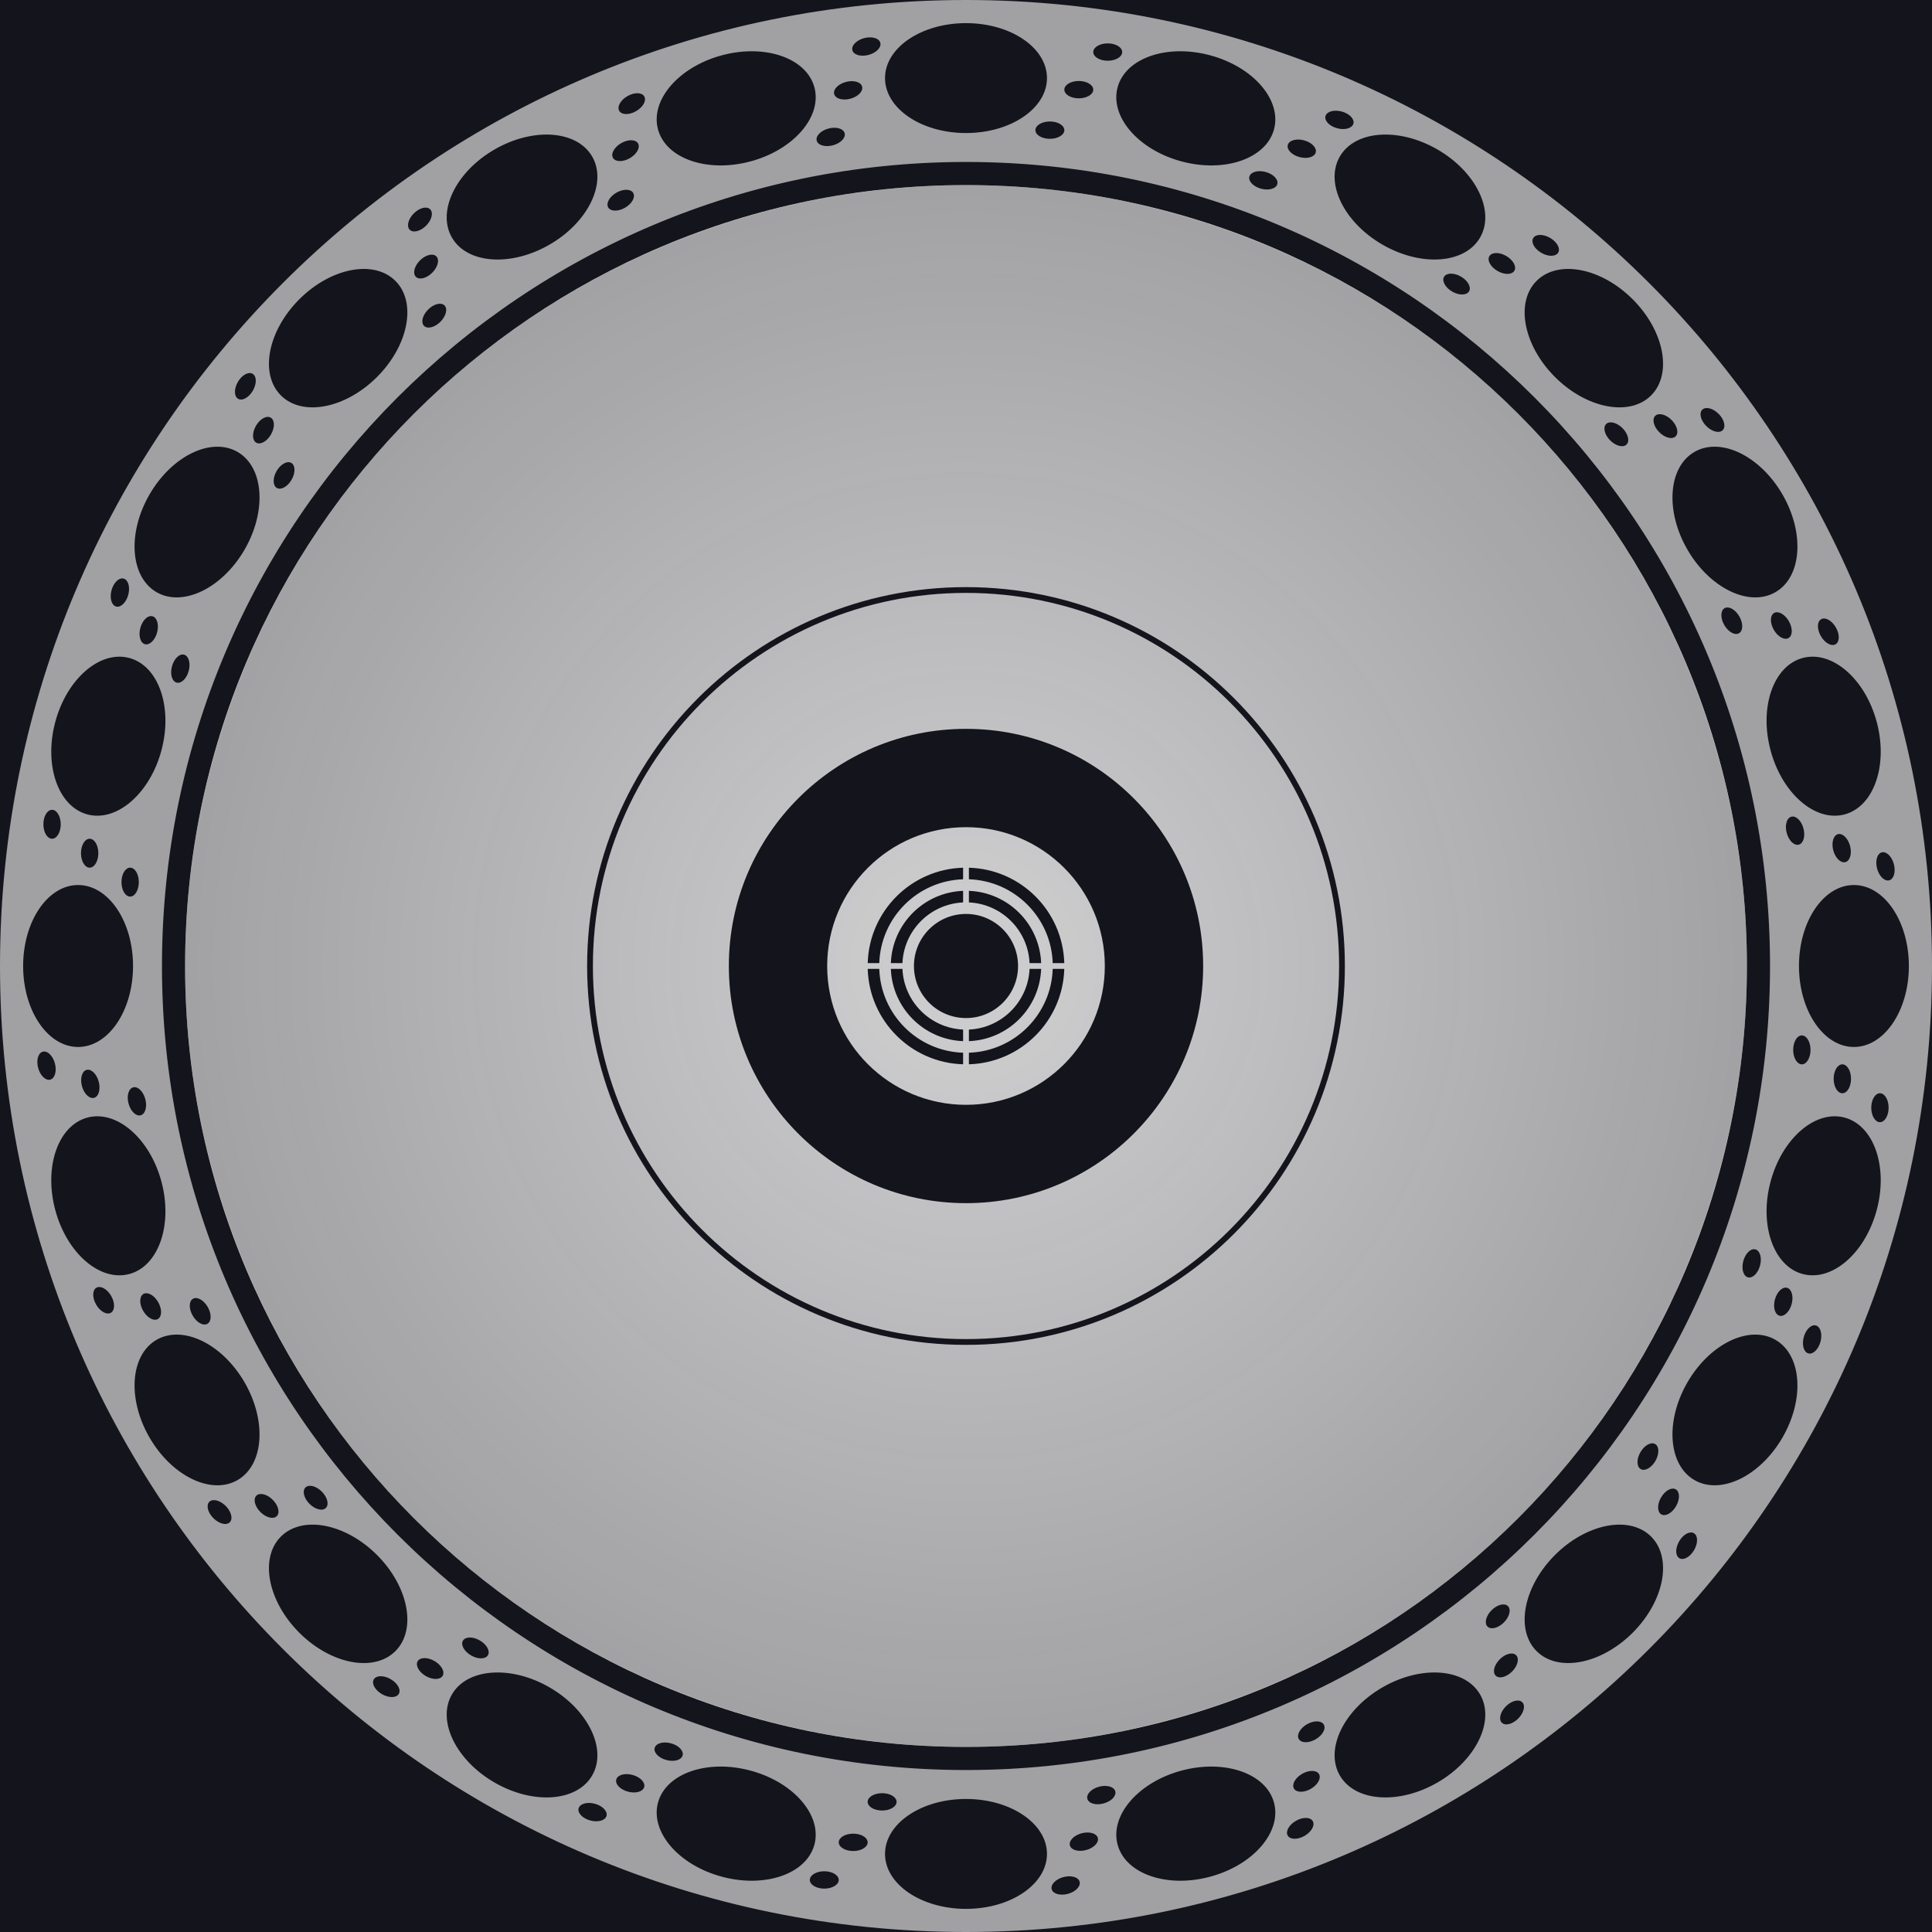 <?xml version="1.0" encoding="UTF-8"?>
<svg width="150px" height="150px" viewBox="0 0 150 150" version="1.1" xmlns="http://www.w3.org/2000/svg" xmlns:xlink="http://www.w3.org/1999/xlink">
    <!-- Generator: Sketch 51.2 (57519) - http://www.bohemiancoding.com/sketch -->
    <title>RecommendationNeutral</title>
    <desc>Created with Sketch.</desc>
    <defs>
        <radialGradient cx="50%" cy="50%" fx="50%" fy="50%" r="50%" id="radialGradient-1">
            <stop stop-color="#14141C" stop-opacity="0.401" offset="0%"></stop>
            <stop stop-color="#14141C" stop-opacity="0.8" offset="100%"></stop>
        </radialGradient>
    </defs>
    <g id="RecommendationNeutral" stroke="none" stroke-width="1" fill="none" fill-rule="evenodd">
        <circle id="Oval-2" fill-opacity="0.5" fill="url(#radialGradient-1)" fill-rule="nonzero" cx="75" cy="75" r="60.629"></circle>
        <path d="M67.369,75.225 L68.267,75.225 C68.383,78.767 71.233,81.617 74.775,81.733 L74.775,82.631 C70.737,82.515 67.485,79.263 67.369,75.225 Z M67.369,74.775 C67.485,70.737 70.737,67.485 74.775,67.369 L74.775,68.267 C71.233,68.383 68.383,71.233 68.267,74.775 L67.369,74.775 Z M82.631,74.775 L81.733,74.775 C81.617,71.233 78.767,68.383 75.225,68.267 L75.225,67.369 C79.263,67.485 82.515,70.737 82.631,74.775 Z M82.631,75.225 C82.515,79.263 79.263,82.515 75.225,82.631 L75.225,81.733 C78.767,81.617 81.617,78.767 81.733,75.225 L82.631,75.225 Z M69.166,75.225 L70.065,75.225 C70.179,77.774 72.226,79.821 74.775,79.935 L74.775,80.834 C71.73,80.719 69.281,78.27 69.166,75.225 Z M69.166,74.775 C69.281,71.73 71.73,69.281 74.775,69.166 L74.775,70.065 C72.226,70.179 70.179,72.226 70.065,74.775 L69.166,74.775 Z M80.834,74.775 L79.935,74.775 C79.821,72.226 77.774,70.179 75.225,70.065 L75.225,69.166 C78.27,69.281 80.719,71.73 80.834,74.775 Z M80.834,75.225 C80.719,78.27 78.27,80.719 75.225,80.834 L75.225,79.935 C77.774,79.821 79.821,77.774 79.935,75.225 L80.834,75.225 Z M0,0 L150,0 L150,150 L0,150 L0,0 Z M75,135.629 C108.484,135.629 135.629,108.484 135.629,75 C135.629,41.516 108.484,14.371 75,14.371 C41.516,14.371 14.371,41.516 14.371,75 C14.371,108.484 41.516,135.629 75,135.629 Z M75,93.413 C64.831,93.413 56.587,85.169 56.587,75 C56.587,64.831 64.831,56.587 75,56.587 C85.169,56.587 93.413,64.831 93.413,75 C93.413,85.169 85.169,93.413 75,93.413 Z M75,85.778 C80.953,85.778 85.778,80.953 85.778,75 C85.778,69.047 80.953,64.222 75,64.222 C69.047,64.222 64.222,69.047 64.222,75 C64.222,80.953 69.047,85.778 75,85.778 Z M75,79.042 C72.768,79.042 70.958,77.232 70.958,75 C70.958,72.768 72.768,70.958 75,70.958 C77.232,70.958 79.042,72.768 79.042,75 C79.042,77.232 77.232,79.042 75,79.042 Z M75,104.416 C58.754,104.416 45.584,91.246 45.584,75 C45.584,58.754 58.754,45.584 75,45.584 C91.246,45.584 104.416,58.754 104.416,75 C104.416,91.246 91.246,104.416 75,104.416 Z M75,103.967 C90.998,103.967 103.967,90.998 103.967,75 C103.967,59.002 90.998,46.033 75,46.033 C59.002,46.033 46.033,59.002 46.033,75 C46.033,90.998 59.002,103.967 75,103.967 Z" id="Combined-Shape" fill="#14141C" fill-rule="nonzero"></path>
        <path d="M75,150 C33.579,150 0,116.421 0,75 C0,33.579 33.579,0 75,0 C116.421,0 150,33.579 150,75 C150,116.421 116.421,150 75,150 Z M75,137.425 C109.476,137.425 137.425,109.476 137.425,75 C137.425,40.524 109.476,12.575 75,12.575 C40.524,12.575 12.575,40.524 12.575,75 C12.575,109.476 40.524,137.425 75,137.425 Z M75,10.329 C78.472,10.329 81.287,8.419 81.287,6.063 C81.287,3.707 78.472,1.796 75,1.796 C71.528,1.796 68.713,3.707 68.713,6.063 C68.713,8.419 71.528,10.329 75,10.329 Z M81.512,10.778 C82.132,10.778 82.635,10.477 82.635,10.105 C82.635,9.733 82.132,9.431 81.512,9.431 C80.892,9.431 80.389,9.733 80.389,10.105 C80.389,10.477 80.892,10.778 81.512,10.778 Z M83.757,7.635 C84.378,7.635 84.88,7.333 84.88,6.961 C84.88,6.589 84.378,6.287 83.757,6.287 C83.137,6.287 82.635,6.589 82.635,6.961 C82.635,7.333 83.137,7.635 83.757,7.635 Z M86.003,4.716 C86.623,4.716 87.126,4.414 87.126,4.042 C87.126,3.67 86.623,3.368 86.003,3.368 C85.383,3.368 84.88,3.67 84.88,4.042 C84.88,4.414 85.383,4.716 86.003,4.716 Z M91.738,12.533 C95.092,13.432 98.306,12.315 98.915,10.039 C99.525,7.763 97.301,5.189 93.946,4.291 C90.592,3.392 87.379,4.509 86.769,6.785 C86.159,9.061 88.384,11.634 91.738,12.533 Z M97.912,14.652 C98.511,14.813 99.074,14.651 99.171,14.292 C99.267,13.933 98.86,13.511 98.261,13.351 C97.662,13.19 97.098,13.352 97.002,13.711 C96.905,14.07 97.313,14.492 97.912,14.652 Z M100.894,12.197 C101.493,12.357 102.057,12.196 102.153,11.837 C102.25,11.477 101.842,11.056 101.243,10.895 C100.644,10.735 100.081,10.896 99.984,11.255 C99.888,11.615 100.296,12.036 100.894,12.197 Z M103.819,9.958 C104.418,10.119 104.982,9.957 105.078,9.598 C105.174,9.239 104.767,8.817 104.168,8.657 C103.569,8.496 103.005,8.658 102.909,9.017 C102.813,9.376 103.22,9.798 103.819,9.958 Z M107.335,18.994 C110.343,20.73 113.735,20.483 114.914,18.442 C116.092,16.402 114.609,13.34 111.602,11.604 C108.595,9.868 105.202,10.114 104.023,12.155 C102.845,14.196 104.328,17.257 107.335,18.994 Z M112.75,22.638 C113.287,22.949 113.873,22.939 114.059,22.616 C114.245,22.294 113.961,21.782 113.424,21.472 C112.887,21.162 112.301,21.172 112.115,21.494 C111.929,21.816 112.213,22.328 112.75,22.638 Z M116.267,21.039 C116.804,21.349 117.39,21.339 117.576,21.017 C117.762,20.694 117.477,20.182 116.94,19.872 C116.403,19.562 115.817,19.572 115.631,19.894 C115.445,20.216 115.73,20.729 116.267,21.039 Z M119.671,19.633 C120.208,19.943 120.794,19.934 120.98,19.611 C121.166,19.289 120.882,18.777 120.345,18.467 C119.808,18.157 119.222,18.166 119.036,18.489 C118.85,18.811 119.134,19.323 119.671,19.633 Z M120.729,29.271 C123.184,31.726 126.526,32.366 128.192,30.7 C129.858,29.034 129.218,25.693 126.763,23.237 C124.307,20.782 120.966,20.142 119.3,21.808 C117.634,23.474 118.274,26.816 120.729,29.271 Z M125.016,34.193 C125.455,34.632 126.023,34.774 126.286,34.511 C126.549,34.248 126.407,33.679 125.969,33.24 C125.53,32.802 124.962,32.66 124.699,32.923 C124.436,33.186 124.578,33.755 125.016,34.193 Z M128.827,33.558 C129.265,33.997 129.834,34.139 130.097,33.876 C130.36,33.613 130.218,33.044 129.78,32.605 C129.341,32.167 128.772,32.025 128.509,32.288 C128.246,32.551 128.388,33.12 128.827,33.558 Z M132.479,33.082 C132.917,33.52 133.486,33.662 133.749,33.399 C134.012,33.136 133.87,32.567 133.432,32.129 C132.993,31.691 132.424,31.548 132.161,31.811 C131.898,32.075 132.04,32.643 132.479,33.082 Z M131.006,42.665 C132.743,45.672 135.804,47.155 137.845,45.977 C139.886,44.798 140.132,41.405 138.396,38.398 C136.66,35.391 133.598,33.908 131.558,35.086 C129.517,36.265 129.27,39.657 131.006,42.665 Z M133.873,48.529 C134.184,49.066 134.696,49.35 135.018,49.164 C135.34,48.978 135.35,48.392 135.04,47.855 C134.73,47.318 134.218,47.034 133.896,47.22 C133.573,47.406 133.563,47.992 133.873,48.529 Z M137.719,48.902 C138.029,49.439 138.541,49.723 138.864,49.537 C139.186,49.351 139.196,48.765 138.886,48.228 C138.576,47.691 138.063,47.406 137.741,47.592 C137.419,47.778 137.409,48.365 137.719,48.902 Z M141.37,49.387 C141.68,49.924 142.192,50.208 142.514,50.022 C142.837,49.836 142.846,49.25 142.536,48.713 C142.226,48.176 141.714,47.891 141.392,48.077 C141.069,48.264 141.06,48.85 141.37,49.387 Z M137.467,58.262 C138.366,61.616 140.939,63.841 143.215,63.231 C145.491,62.621 146.608,59.408 145.709,56.054 C144.811,52.699 142.237,50.475 139.961,51.085 C137.685,51.694 136.568,54.908 137.467,58.262 Z M138.719,64.668 C138.879,65.267 139.301,65.675 139.66,65.578 C140.019,65.482 140.181,64.919 140.02,64.32 C139.86,63.721 139.438,63.313 139.079,63.409 C138.719,63.506 138.558,64.069 138.719,64.668 Z M142.336,66.024 C142.497,66.623 142.918,67.03 143.278,66.934 C143.637,66.838 143.798,66.274 143.638,65.675 C143.477,65.076 143.056,64.669 142.697,64.765 C142.337,64.861 142.176,65.425 142.336,66.024 Z M145.737,67.437 C145.898,68.036 146.319,68.444 146.679,68.347 C147.038,68.251 147.199,67.687 147.039,67.088 C146.878,66.489 146.457,66.082 146.097,66.178 C145.738,66.275 145.577,66.838 145.737,67.437 Z M139.671,75 C139.671,78.472 141.581,81.287 143.937,81.287 C146.293,81.287 148.204,78.472 148.204,75 C148.204,71.528 146.293,68.713 143.937,68.713 C141.581,68.713 139.671,71.528 139.671,75 Z M139.222,81.512 C139.222,82.132 139.523,82.635 139.895,82.635 C140.267,82.635 140.569,82.132 140.569,81.512 C140.569,80.892 140.267,80.389 139.895,80.389 C139.523,80.389 139.222,80.892 139.222,81.512 Z M142.365,83.757 C142.365,84.378 142.667,84.88 143.039,84.88 C143.411,84.88 143.713,84.378 143.713,83.757 C143.713,83.137 143.411,82.635 143.039,82.635 C142.667,82.635 142.365,83.137 142.365,83.757 Z M145.284,86.003 C145.284,86.623 145.586,87.126 145.958,87.126 C146.33,87.126 146.632,86.623 146.632,86.003 C146.632,85.383 146.33,84.88 145.958,84.88 C145.586,84.88 145.284,85.383 145.284,86.003 Z M137.467,91.738 C136.568,95.092 137.685,98.306 139.961,98.915 C142.237,99.525 144.811,97.301 145.709,93.946 C146.608,90.592 145.491,87.379 143.215,86.769 C140.939,86.159 138.366,88.384 137.467,91.738 Z M135.348,97.912 C135.187,98.511 135.349,99.074 135.708,99.171 C136.067,99.267 136.489,98.86 136.649,98.261 C136.81,97.662 136.648,97.098 136.289,97.002 C135.93,96.905 135.508,97.313 135.348,97.912 Z M137.803,100.894 C137.643,101.493 137.804,102.057 138.163,102.153 C138.523,102.25 138.944,101.842 139.105,101.243 C139.265,100.644 139.104,100.081 138.745,99.984 C138.385,99.888 137.964,100.296 137.803,100.894 Z M140.042,103.819 C139.881,104.418 140.042,104.982 140.402,105.078 C140.761,105.174 141.183,104.767 141.343,104.168 C141.504,103.569 141.342,103.005 140.983,102.909 C140.624,102.813 140.202,103.22 140.042,103.819 Z M131.006,107.335 C129.27,110.343 129.517,113.735 131.558,114.914 C133.598,116.092 136.66,114.609 138.396,111.602 C140.132,108.595 139.886,105.202 137.845,104.023 C135.804,102.845 132.743,104.328 131.006,107.335 Z M127.362,112.75 C127.051,113.287 127.061,113.873 127.384,114.059 C127.706,114.245 128.218,113.961 128.528,113.424 C128.838,112.887 128.828,112.301 128.506,112.115 C128.184,111.929 127.672,112.213 127.362,112.75 Z M128.961,116.267 C128.651,116.804 128.661,117.39 128.983,117.576 C129.306,117.762 129.818,117.477 130.128,116.94 C130.438,116.403 130.428,115.817 130.106,115.631 C129.784,115.445 129.271,115.73 128.961,116.267 Z M130.367,119.671 C130.057,120.208 130.066,120.794 130.389,120.98 C130.711,121.166 131.223,120.882 131.533,120.345 C131.843,119.808 131.834,119.222 131.511,119.036 C131.189,118.85 130.677,119.134 130.367,119.671 Z M120.729,120.729 C118.274,123.184 117.634,126.526 119.3,128.192 C120.966,129.858 124.307,129.218 126.763,126.763 C129.218,124.307 129.858,120.966 128.192,119.3 C126.526,117.634 123.184,118.274 120.729,120.729 Z M115.807,125.016 C115.368,125.455 115.226,126.023 115.489,126.286 C115.752,126.549 116.321,126.407 116.76,125.969 C117.198,125.53 117.34,124.962 117.077,124.699 C116.814,124.436 116.245,124.578 115.807,125.016 Z M116.442,128.827 C116.003,129.265 115.861,129.834 116.124,130.097 C116.387,130.36 116.956,130.218 117.395,129.78 C117.833,129.341 117.975,128.772 117.712,128.509 C117.449,128.246 116.88,128.388 116.442,128.827 Z M116.918,132.479 C116.48,132.917 116.338,133.486 116.601,133.749 C116.864,134.012 117.433,133.87 117.871,133.432 C118.309,132.993 118.452,132.424 118.189,132.161 C117.925,131.898 117.357,132.04 116.918,132.479 Z M107.335,131.006 C104.328,132.743 102.845,135.804 104.023,137.845 C105.202,139.886 108.595,140.132 111.602,138.396 C114.609,136.66 116.092,133.598 114.914,131.558 C113.735,129.517 110.343,129.27 107.335,131.006 Z M101.471,133.873 C100.934,134.184 100.65,134.696 100.836,135.018 C101.022,135.34 101.608,135.35 102.145,135.04 C102.682,134.73 102.966,134.218 102.78,133.896 C102.594,133.573 102.008,133.563 101.471,133.873 Z M101.098,137.719 C100.561,138.029 100.277,138.541 100.463,138.864 C100.649,139.186 101.235,139.196 101.772,138.886 C102.309,138.576 102.594,138.063 102.408,137.741 C102.222,137.419 101.635,137.409 101.098,137.719 Z M100.613,141.37 C100.076,141.68 99.792,142.192 99.978,142.514 C100.164,142.837 100.75,142.846 101.287,142.536 C101.824,142.226 102.109,141.714 101.923,141.392 C101.736,141.069 101.15,141.06 100.613,141.37 Z M91.738,137.467 C88.384,138.366 86.159,140.939 86.769,143.215 C87.379,145.491 90.592,146.608 93.946,145.709 C97.301,144.811 99.525,142.237 98.915,139.961 C98.306,137.685 95.092,136.568 91.738,137.467 Z M85.332,138.719 C84.733,138.879 84.325,139.301 84.422,139.66 C84.518,140.019 85.081,140.181 85.68,140.02 C86.279,139.86 86.687,139.438 86.591,139.079 C86.494,138.719 85.931,138.558 85.332,138.719 Z M83.976,142.336 C83.377,142.497 82.97,142.918 83.066,143.278 C83.162,143.637 83.726,143.798 84.325,143.638 C84.924,143.477 85.331,143.056 85.235,142.697 C85.139,142.337 84.575,142.176 83.976,142.336 Z M82.563,145.737 C81.964,145.898 81.556,146.319 81.653,146.679 C81.749,147.038 82.313,147.199 82.912,147.039 C83.511,146.878 83.918,146.457 83.822,146.097 C83.725,145.738 83.162,145.577 82.563,145.737 Z M75,139.671 C71.528,139.671 68.713,141.581 68.713,143.937 C68.713,146.293 71.528,148.204 75,148.204 C78.472,148.204 81.287,146.293 81.287,143.937 C81.287,141.581 78.472,139.671 75,139.671 Z M68.488,139.222 C67.868,139.222 67.365,139.523 67.365,139.895 C67.365,140.267 67.868,140.569 68.488,140.569 C69.108,140.569 69.611,140.267 69.611,139.895 C69.611,139.523 69.108,139.222 68.488,139.222 Z M66.243,142.365 C65.622,142.365 65.12,142.667 65.12,143.039 C65.12,143.411 65.622,143.713 66.243,143.713 C66.863,143.713 67.365,143.411 67.365,143.039 C67.365,142.667 66.863,142.365 66.243,142.365 Z M63.997,145.284 C63.377,145.284 62.874,145.586 62.874,145.958 C62.874,146.33 63.377,146.632 63.997,146.632 C64.617,146.632 65.12,146.33 65.12,145.958 C65.12,145.586 64.617,145.284 63.997,145.284 Z M58.262,137.467 C54.908,136.568 51.694,137.685 51.085,139.961 C50.475,142.237 52.699,144.811 56.054,145.709 C59.408,146.608 62.621,145.491 63.231,143.215 C63.841,140.939 61.616,138.366 58.262,137.467 Z M52.088,135.348 C51.489,135.187 50.926,135.349 50.829,135.708 C50.733,136.067 51.14,136.489 51.739,136.649 C52.338,136.81 52.902,136.648 52.998,136.289 C53.095,135.93 52.687,135.508 52.088,135.348 Z M49.106,137.803 C48.507,137.643 47.943,137.804 47.847,138.163 C47.75,138.523 48.158,138.944 48.757,139.105 C49.356,139.265 49.919,139.104 50.016,138.745 C50.112,138.385 49.704,137.964 49.106,137.803 Z M46.181,140.042 C45.582,139.881 45.018,140.042 44.922,140.402 C44.826,140.761 45.233,141.183 45.832,141.343 C46.431,141.504 46.995,141.342 47.091,140.983 C47.187,140.624 46.78,140.202 46.181,140.042 Z M42.665,131.006 C39.657,129.27 36.265,129.517 35.086,131.558 C33.908,133.598 35.391,136.66 38.398,138.396 C41.405,140.132 44.798,139.886 45.977,137.845 C47.155,135.804 45.672,132.743 42.665,131.006 Z M37.25,127.362 C36.713,127.051 36.127,127.061 35.941,127.384 C35.755,127.706 36.039,128.218 36.576,128.528 C37.113,128.838 37.699,128.828 37.885,128.506 C38.071,128.184 37.787,127.672 37.25,127.362 Z M33.733,128.961 C33.196,128.651 32.61,128.661 32.424,128.983 C32.238,129.306 32.523,129.818 33.06,130.128 C33.597,130.438 34.183,130.428 34.369,130.106 C34.555,129.784 34.27,129.271 33.733,128.961 Z M30.329,130.367 C29.792,130.057 29.206,130.066 29.02,130.389 C28.834,130.711 29.118,131.223 29.655,131.533 C30.192,131.843 30.778,131.834 30.964,131.511 C31.15,131.189 30.866,130.677 30.329,130.367 Z M29.271,120.729 C26.816,118.274 23.474,117.634 21.808,119.3 C20.142,120.966 20.782,124.307 23.237,126.763 C25.693,129.218 29.034,129.858 30.7,128.192 C32.366,126.526 31.726,123.184 29.271,120.729 Z M24.984,115.807 C24.545,115.368 23.977,115.226 23.714,115.489 C23.451,115.752 23.593,116.321 24.031,116.76 C24.47,117.198 25.038,117.34 25.301,117.077 C25.564,116.814 25.422,116.245 24.984,115.807 Z M21.173,116.442 C20.735,116.003 20.166,115.861 19.903,116.124 C19.64,116.387 19.782,116.956 20.22,117.395 C20.659,117.833 21.228,117.975 21.491,117.712 C21.754,117.449 21.612,116.88 21.173,116.442 Z M17.521,116.918 C17.083,116.48 16.514,116.338 16.251,116.601 C15.988,116.864 16.13,117.433 16.568,117.871 C17.007,118.309 17.576,118.452 17.839,118.189 C18.102,117.925 17.96,117.357 17.521,116.918 Z M18.994,107.335 C17.257,104.328 14.196,102.845 12.155,104.023 C10.114,105.202 9.868,108.595 11.604,111.602 C13.34,114.609 16.402,116.092 18.442,114.914 C20.483,113.735 20.73,110.343 18.994,107.335 Z M16.127,101.471 C15.816,100.934 15.304,100.65 14.982,100.836 C14.66,101.022 14.65,101.608 14.96,102.145 C15.27,102.682 15.782,102.966 16.104,102.78 C16.427,102.594 16.437,102.008 16.127,101.471 Z M12.281,101.098 C11.971,100.561 11.459,100.277 11.136,100.463 C10.814,100.649 10.804,101.235 11.114,101.772 C11.424,102.309 11.937,102.594 12.259,102.408 C12.581,102.222 12.591,101.635 12.281,101.098 Z M8.63,100.613 C8.32,100.076 7.808,99.792 7.486,99.978 C7.163,100.164 7.154,100.75 7.464,101.287 C7.774,101.824 8.286,102.109 8.608,101.923 C8.931,101.736 8.94,101.15 8.63,100.613 Z M12.533,91.738 C11.634,88.384 9.061,86.159 6.785,86.769 C4.509,87.379 3.392,90.592 4.291,93.946 C5.189,97.301 7.763,99.525 10.039,98.915 C12.315,98.306 13.432,95.092 12.533,91.738 Z M11.281,85.332 C11.121,84.733 10.699,84.325 10.34,84.422 C9.981,84.518 9.819,85.081 9.98,85.68 C10.14,86.279 10.562,86.687 10.921,86.591 C11.281,86.494 11.442,85.931 11.281,85.332 Z M7.664,83.976 C7.503,83.377 7.082,82.97 6.722,83.066 C6.363,83.162 6.202,83.726 6.362,84.325 C6.523,84.924 6.944,85.331 7.303,85.235 C7.663,85.139 7.824,84.575 7.664,83.976 Z M4.263,82.563 C4.102,81.964 3.681,81.556 3.321,81.653 C2.962,81.749 2.801,82.313 2.961,82.912 C3.122,83.511 3.543,83.918 3.903,83.822 C4.262,83.725 4.423,83.162 4.263,82.563 Z M10.329,75 C10.329,71.528 8.419,68.713 6.063,68.713 C3.707,68.713 1.796,71.528 1.796,75 C1.796,78.472 3.707,81.287 6.063,81.287 C8.419,81.287 10.329,78.472 10.329,75 Z M10.778,68.488 C10.778,67.868 10.477,67.365 10.105,67.365 C9.733,67.365 9.431,67.868 9.431,68.488 C9.431,69.108 9.733,69.611 10.105,69.611 C10.477,69.611 10.778,69.108 10.778,68.488 Z M7.635,66.243 C7.635,65.622 7.333,65.12 6.961,65.12 C6.589,65.12 6.287,65.622 6.287,66.243 C6.287,66.863 6.589,67.365 6.961,67.365 C7.333,67.365 7.635,66.863 7.635,66.243 Z M4.716,63.997 C4.716,63.377 4.414,62.874 4.042,62.874 C3.67,62.874 3.368,63.377 3.368,63.997 C3.368,64.617 3.67,65.12 4.042,65.12 C4.414,65.12 4.716,64.617 4.716,63.997 Z M12.533,58.262 C13.432,54.908 12.315,51.694 10.039,51.085 C7.763,50.475 5.189,52.699 4.291,56.054 C3.392,59.408 4.509,62.621 6.785,63.231 C9.061,63.841 11.634,61.616 12.533,58.262 Z M14.652,52.088 C14.813,51.489 14.651,50.926 14.292,50.829 C13.933,50.733 13.511,51.14 13.351,51.739 C13.19,52.338 13.352,52.902 13.711,52.998 C14.07,53.095 14.492,52.687 14.652,52.088 Z M12.197,49.106 C12.357,48.507 12.196,47.943 11.837,47.847 C11.477,47.75 11.056,48.158 10.895,48.757 C10.735,49.356 10.896,49.919 11.255,50.016 C11.615,50.112 12.036,49.704 12.197,49.106 Z M9.958,46.181 C10.119,45.582 9.957,45.018 9.598,44.922 C9.239,44.826 8.817,45.233 8.657,45.832 C8.496,46.431 8.658,46.995 9.017,47.091 C9.376,47.187 9.798,46.78 9.958,46.181 Z M18.994,42.665 C20.73,39.657 20.483,36.265 18.442,35.086 C16.402,33.908 13.34,35.391 11.604,38.398 C9.868,41.405 10.114,44.798 12.155,45.977 C14.196,47.155 17.257,45.672 18.994,42.665 Z M22.638,37.25 C22.949,36.713 22.939,36.127 22.616,35.941 C22.294,35.755 21.782,36.039 21.472,36.576 C21.162,37.113 21.172,37.699 21.494,37.885 C21.816,38.071 22.328,37.787 22.638,37.25 Z M21.039,33.733 C21.349,33.196 21.339,32.61 21.017,32.424 C20.694,32.238 20.182,32.523 19.872,33.06 C19.562,33.597 19.572,34.183 19.894,34.369 C20.216,34.555 20.729,34.27 21.039,33.733 Z M19.633,30.329 C19.943,29.792 19.934,29.206 19.611,29.02 C19.289,28.834 18.777,29.118 18.467,29.655 C18.157,30.192 18.166,30.778 18.489,30.964 C18.811,31.15 19.323,30.866 19.633,30.329 Z M29.271,29.271 C31.726,26.816 32.366,23.474 30.7,21.808 C29.034,20.142 25.693,20.782 23.237,23.237 C20.782,25.693 20.142,29.034 21.808,30.7 C23.474,32.366 26.816,31.726 29.271,29.271 Z M34.193,24.984 C34.632,24.545 34.774,23.977 34.511,23.714 C34.248,23.451 33.679,23.593 33.24,24.031 C32.802,24.47 32.66,25.038 32.923,25.301 C33.186,25.564 33.755,25.422 34.193,24.984 Z M33.558,21.173 C33.997,20.735 34.139,20.166 33.876,19.903 C33.613,19.64 33.044,19.782 32.605,20.22 C32.167,20.659 32.025,21.228 32.288,21.491 C32.551,21.754 33.12,21.612 33.558,21.173 Z M33.082,17.521 C33.52,17.083 33.662,16.514 33.399,16.251 C33.136,15.988 32.567,16.13 32.129,16.568 C31.691,17.007 31.548,17.576 31.811,17.839 C32.075,18.102 32.643,17.96 33.082,17.521 Z M42.665,18.994 C45.672,17.257 47.155,14.196 45.977,12.155 C44.798,10.114 41.405,9.868 38.398,11.604 C35.391,13.34 33.908,16.402 35.086,18.442 C36.265,20.483 39.657,20.73 42.665,18.994 Z M48.529,16.127 C49.066,15.816 49.35,15.304 49.164,14.982 C48.978,14.66 48.392,14.65 47.855,14.96 C47.318,15.27 47.034,15.782 47.22,16.104 C47.406,16.427 47.992,16.437 48.529,16.127 Z M48.902,12.281 C49.439,11.971 49.723,11.459 49.537,11.136 C49.351,10.814 48.765,10.804 48.228,11.114 C47.691,11.424 47.406,11.937 47.592,12.259 C47.778,12.581 48.365,12.591 48.902,12.281 Z M49.387,8.63 C49.924,8.32 50.208,7.808 50.022,7.486 C49.836,7.163 49.25,7.154 48.713,7.464 C48.176,7.774 47.891,8.286 48.077,8.608 C48.264,8.931 48.85,8.94 49.387,8.63 Z M58.262,12.533 C61.616,11.634 63.841,9.061 63.231,6.785 C62.621,4.509 59.408,3.392 56.054,4.291 C52.699,5.189 50.475,7.763 51.085,10.039 C51.694,12.315 54.908,13.432 58.262,12.533 Z M64.668,11.281 C65.267,11.121 65.675,10.699 65.578,10.34 C65.482,9.981 64.919,9.819 64.32,9.98 C63.721,10.14 63.313,10.562 63.409,10.921 C63.506,11.281 64.069,11.442 64.668,11.281 Z M66.024,7.664 C66.623,7.503 67.03,7.082 66.934,6.722 C66.838,6.363 66.274,6.202 65.675,6.362 C65.076,6.523 64.669,6.944 64.765,7.303 C64.861,7.663 65.425,7.824 66.024,7.664 Z M67.437,4.263 C68.036,4.102 68.444,3.681 68.347,3.321 C68.251,2.962 67.687,2.801 67.088,2.961 C66.489,3.122 66.082,3.543 66.178,3.903 C66.275,4.262 66.838,4.423 67.437,4.263 Z" id="Combined-Shape" fill="#A1A1A4" fill-rule="nonzero"></path>
    </g>
</svg>